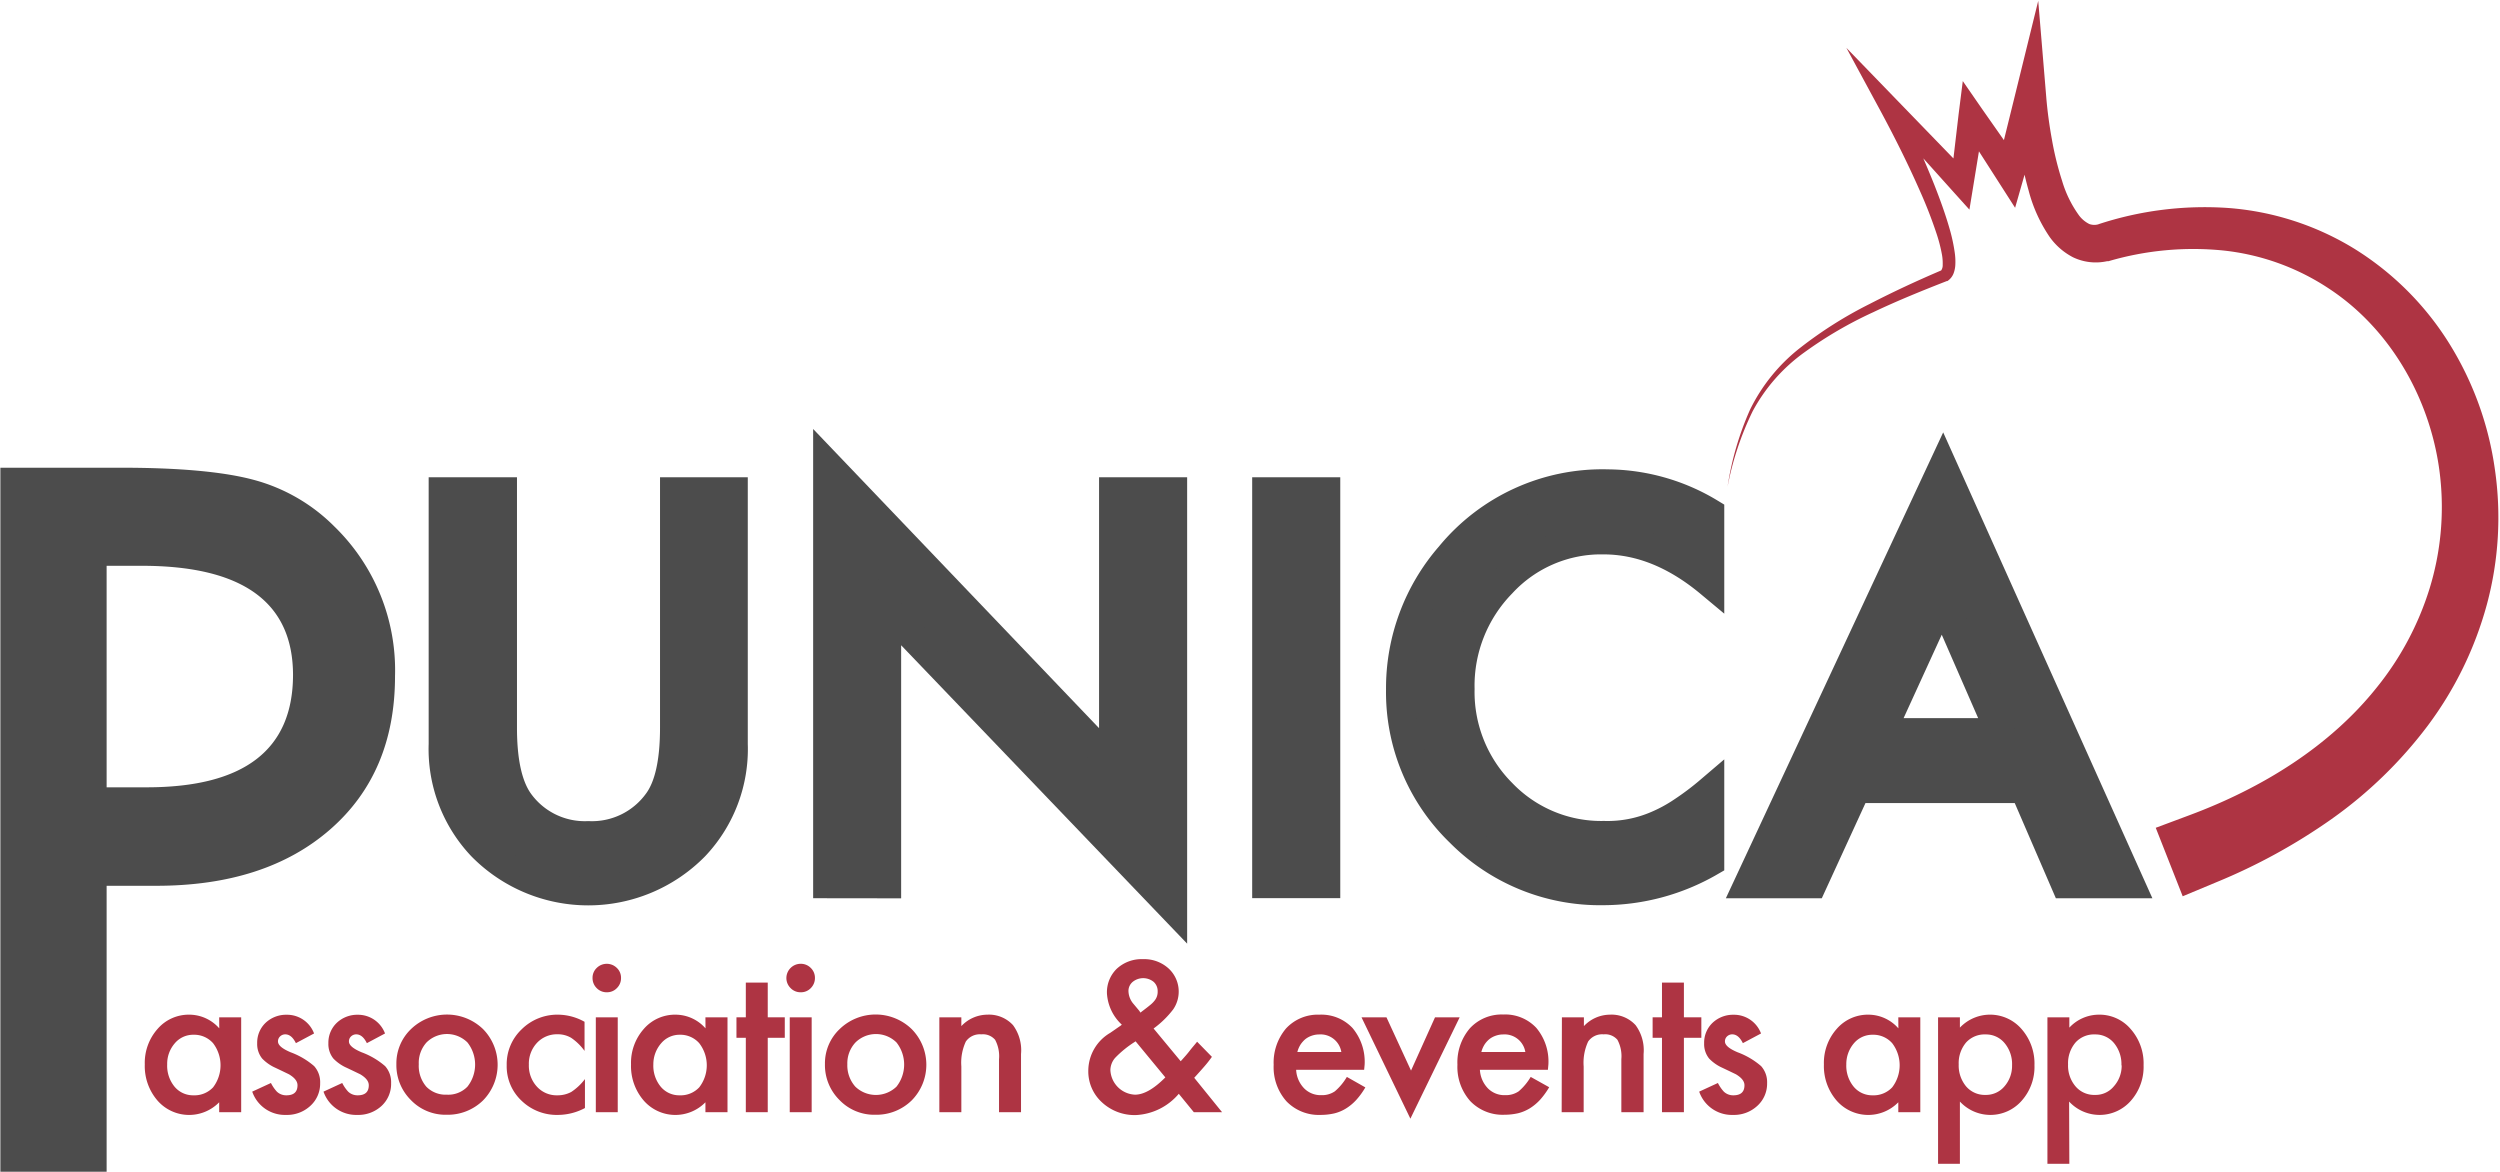<?xml version="1.0" encoding="UTF-8" standalone="no"?>
<svg
   xmlns:dc="http://purl.org/dc/elements/1.1/"
   xmlns:cc="http://creativecommons.org/ns#"
   xmlns:rdf="http://www.w3.org/1999/02/22-rdf-syntax-ns#"
   xmlns:svg="http://www.w3.org/2000/svg"
   xmlns="http://www.w3.org/2000/svg"
   xmlns:sodipodi="http://sodipodi.sourceforge.net/DTD/sodipodi-0.dtd"
   xmlns:inkscape="http://www.inkscape.org/namespaces/inkscape"
   id="Layer_1"
   data-name="Layer 1"
   viewBox="0 0 312.5 146.5"
   version="1.1"
   sodipodi:docname="punica.svg"
   width="312.5"
   height="146.5"
   inkscape:version="0.92.3 (2405546, 2018-03-11)">
  <sodipodi:namedview
     pagecolor="#ffffff"
     bordercolor="#666666"
     borderopacity="1"
     objecttolerance="10"
     gridtolerance="10"
     guidetolerance="10"
     inkscape:pageopacity="0"
     inkscape:pageshadow="2"
     inkscape:window-width="2560"
     inkscape:window-height="1025"
     id="namedview65"
     showgrid="false"
     inkscape:zoom="2.9929519"
     inkscape:cx="62.089749"
     inkscape:cy="78.977623"
     inkscape:window-x="1920"
     inkscape:window-y="27"
     inkscape:window-maximized="1"
     inkscape:current-layer="Layer_1" />
  <defs
     id="defs4">
    <style
       id="style2">.cls-1,.cls-3{fill:#4c4c4c;}.cls-1{stroke:#4c4c4c;stroke-miterlimit:10;stroke-width:3.61px;}.cls-2{fill:#ae3443;}</style>
  </defs>
  <title
     id="title6">punica</title>
  <path
     class="cls-1"
     d="m 62.818,61.464 v 29.52 c 0,4.21 0.68,7.29 2.06,9.24 a 10.1,10.1 0 0 0 8.66,4.22 10.14,10.14 0 0 0 8.7,-4.22 q 2.07,-2.84 2.07,-9.24 v -29.52 h 7.36 v 31.55 a 17.68,17.68 0 0 1 -4.82,12.76 18.66,18.66 0 0 1 -26.64,0 17.68,17.68 0 0 1 -4.82,-12.76 V 61.464 Z"
     id="path8"
     inkscape:connector-curvature="0"
     style="fill:#4c4c4c;stroke:#4c4c4c;stroke-width:3.61px;stroke-miterlimit:10" />
  <path
     class="cls-1"
     d="M 103.448,110.474 V 58.124 l 35.74,37.4 V 61.464 h 7.4 V 113.464 L 110.838,76.164 V 110.484 Z"
     id="path10"
     inkscape:connector-curvature="0"
     style="fill:#4c4c4c;stroke:#4c4c4c;stroke-width:3.61px;stroke-miterlimit:10" />
  <path
     class="cls-1"
     d="M 165.728,61.464 V 110.464 h -7.4 V 61.464 Z"
     id="path12"
     inkscape:connector-curvature="0"
     style="fill:#4c4c4c;stroke:#4c4c4c;stroke-width:3.61px;stroke-miterlimit:10" />
  <path
     class="cls-1"
     d="m 213.728,64.094 v 8.76 q -6.42,-5.35 -13.27,-5.36 a 16.89,16.89 0 0 0 -12.73,5.43 18.29,18.29 0 0 0 -5.21,13.2 17.89,17.89 0 0 0 5.21,13 17.2,17.2 0 0 0 12.76,5.3 15.59,15.59 0 0 0 6.63,-1.27 18.77,18.77 0 0 0 3.16,-1.72 35.43,35.43 0 0 0 3.45,-2.6 v 8.92 a 26.77,26.77 0 0 1 -13.34,3.59 24.62,24.62 0 0 1 -17.93,-7.33 24.34,24.34 0 0 1 -7.4,-17.84 25.2,25.2 0 0 1 6.19,-16.7 24.65,24.65 0 0 1 19.72,-9 25.05,25.05 0 0 1 12.76,3.62 z"
     id="path14"
     inkscape:connector-curvature="0"
     style="fill:#4c4c4c;stroke:#4c4c4c;stroke-width:3.61px;stroke-miterlimit:10" />
  <path
     class="cls-1"
     d="m 253.028,98.574 h -21 l -5.46,11.9 h -8 l 24.3,-52.09 23.39,52.09 h -8.09 z m -3,-7 -7.27,-16.66 -7.62,16.66 z"
     id="path16"
     inkscape:connector-curvature="0"
     style="fill:#4c4c4c;stroke:#4c4c4c;stroke-width:3.61px;stroke-miterlimit:10" />
  <path
     class="cls-2"
     d="m 215.948,60.824 a 37.27,37.27 0 0 1 2.81,-9.62 22.15,22.15 0 0 1 6.36,-7.8 51.36,51.36 0 0 1 8.55,-5.39 c 3,-1.55 6,-2.94 9.12,-4.27 l -0.16,0.09 a 1.16,1.16 0 0 0 0.21,-0.73 6.18,6.18 0 0 0 -0.09,-1.26 19.08,19.08 0 0 0 -0.69,-2.67 56.11,56.11 0 0 0 -2.06,-5.29 c -1.53,-3.48 -3.26,-6.92 -5.07,-10.27 l -4.13,-7.63 6.06,6.26 9.46,9.77 -2.49,0.78 1,-8.53 0.52,-4.13 2.4,3.47 4.99,7.12 -3.17,0.53 2.35,-9.53 2.86,-11.62 1,12 c 0.14,1.74 0.39,3.58 0.71,5.33 a 38.51,38.51 0 0 0 1.27,5.16 14.27,14.27 0 0 0 2.11,4.32 3.63,3.63 0 0 0 1.3,1.09 1.85,1.85 0 0 0 1.24,0 l -0.18,0.05 a 42.51,42.51 0 0 1 16.25,-2.06 35.18,35.18 0 0 1 15.85,5.12 36.89,36.89 0 0 1 11.84,11.84 40.34,40.34 0 0 1 5.7,15.77 41.8,41.8 0 0 1 -1,16.8 44.94,44.94 0 0 1 -7.41,15.2 54.23,54.23 0 0 1 -12,11.65 73.17,73.17 0 0 1 -14.45,7.92 l -4.17,1.74 -3.37,-8.56 4.23,-1.58 c 9.1,-3.39 17.55,-8.61 23.43,-16 a 37.16,37.16 0 0 0 6.57,-12.33 34.55,34.55 0 0 0 1.33,-13.9 c -1,-9.34 -6,-18.38 -13.88,-23.57 a 29.49,29.49 0 0 0 -13.22,-4.78 37.63,37.63 0 0 0 -14.38,1.34 h -0.12 -0.06 a 6.57,6.57 0 0 1 -4.23,-0.49 8.22,8.22 0 0 1 -2.92,-2.53 18.59,18.59 0 0 1 -2.63,-5.78 42.64,42.64 0 0 1 -1.21,-5.77 c -0.27,-1.93 -0.45,-3.81 -0.54,-5.8 l 3.83,0.44 -2.7,9.47 -1.08,3.78 -2.08,-3.25 -4.68,-7.3 2.92,-0.67 -1.38,8.45 -0.49,3 -2,-2.22 -9.08,-10.11 1.93,-1.37 c 1.72,3.49 3.33,7 4.77,10.62 0.71,1.81 1.38,3.64 1.92,5.54 a 21.42,21.42 0 0 1 0.63,2.95 7.73,7.73 0 0 1 0.06,1.61 3.54,3.54 0 0 1 -0.2,0.92 2,2 0 0 1 -0.7,0.93 l -0.08,0.06 h -0.08 c -3.1,1.21 -6.18,2.46 -9.19,3.89 a 50.34,50.34 0 0 0 -8.58,5 21.68,21.68 0 0 0 -6.49,7.37 37.39,37.39 0 0 0 -3.14,9.43 z"
     id="path18"
     inkscape:connector-curvature="0"
     style="fill:#ae3443" />
  <path
     class="cls-3"
     d="m 13.328,110.724 v 35.74 H 0.048 V 58.464 H 15.098 q 11.06,0 16.7,1.54 a 22.34,22.34 0 0 1 10,5.81 25.06,25.06 0 0 1 7.58,18.7 q 0,12.08 -8.09,19.15 -8.09,7.07 -21.8,7.06 z m 0,-12.31 h 5 q 18.3,0 18.3,-14.08 -0.04,-13.61 -18.91,-13.61 h -4.39 z"
     id="path20"
     inkscape:connector-curvature="0"
     style="fill:#4c4c4c" />
  <path
     class="cls-2"
     d="m 27.398,127.164 h 2.75 v 11.86 h -2.75 v -1.24 a 5.25,5.25 0 0 1 -7.7,-0.2 6.59,6.59 0 0 1 -1.6,-4.53 6.39,6.39 0 0 1 1.6,-4.44 5.15,5.15 0 0 1 4,-1.78 5,5 0 0 1 3.71,1.71 z m -6.5,5.89 a 4.12,4.12 0 0 0 0.92,2.78 3,3 0 0 0 2.36,1.08 3.18,3.18 0 0 0 2.46,-1 4.55,4.55 0 0 0 0,-5.51 3.14,3.14 0 0 0 -2.44,-1.06 3,3 0 0 0 -2.36,1.08 3.91,3.91 0 0 0 -0.94,2.63 z"
     id="path22"
     inkscape:connector-curvature="0"
     style="fill:#ae3443" />
  <path
     class="cls-2"
     d="m 39.258,129.184 -2.27,1.21 c -0.36,-0.73 -0.8,-1.1 -1.33,-1.1 a 0.93,0.93 0 0 0 -0.64,0.25 0.84,0.84 0 0 0 -0.27,0.64 c 0,0.46 0.53,0.91 1.58,1.35 a 9.53,9.53 0 0 1 2.94,1.73 3,3 0 0 1 0.75,2.13 3.73,3.73 0 0 1 -1.26,2.87 4.27,4.27 0 0 1 -3,1.1 4.32,4.32 0 0 1 -4.23,-2.91 l 2.34,-1.08 a 4.74,4.74 0 0 0 0.74,1.08 1.68,1.68 0 0 0 1.19,0.46 c 0.93,0 1.39,-0.42 1.39,-1.26 0,-0.49 -0.35,-0.94 -1.07,-1.37 l -0.83,-0.4 -0.84,-0.4 a 5.26,5.26 0 0 1 -1.68,-1.17 2.88,2.88 0 0 1 -0.62,-1.91 3.42,3.42 0 0 1 1.06,-2.56 3.73,3.73 0 0 1 2.63,-1 3.6,3.6 0 0 1 3.42,2.34 z"
     id="path24"
     inkscape:connector-curvature="0"
     style="fill:#ae3443" />
  <path
     class="cls-2"
     d="m 48.128,129.184 -2.27,1.21 c -0.36,-0.73 -0.8,-1.1 -1.33,-1.1 a 0.93,0.93 0 0 0 -0.64,0.25 0.84,0.84 0 0 0 -0.27,0.64 c 0,0.46 0.53,0.91 1.58,1.35 a 9.53,9.53 0 0 1 2.94,1.73 3,3 0 0 1 0.75,2.13 3.73,3.73 0 0 1 -1.22,2.87 4.27,4.27 0 0 1 -3,1.1 4.32,4.32 0 0 1 -4.23,-2.91 l 2.34,-1.08 a 4.74,4.74 0 0 0 0.74,1.08 1.68,1.68 0 0 0 1.19,0.46 c 0.93,0 1.39,-0.42 1.39,-1.26 0,-0.49 -0.35,-0.94 -1.07,-1.37 l -0.83,-0.4 -0.84,-0.4 a 5.26,5.26 0 0 1 -1.69,-1.17 2.88,2.88 0 0 1 -0.62,-1.91 3.42,3.42 0 0 1 1.06,-2.56 3.73,3.73 0 0 1 2.63,-1 3.6,3.6 0 0 1 3.39,2.34 z"
     id="path26"
     inkscape:connector-curvature="0"
     style="fill:#ae3443" />
  <path
     class="cls-2"
     d="m 49.548,133.014 a 5.93,5.93 0 0 1 1.83,-4.38 6.49,6.49 0 0 1 9,0 6.36,6.36 0 0 1 0,8.92 6.31,6.31 0 0 1 -4.54,1.79 6,6 0 0 1 -4.47,-1.83 6.14,6.14 0 0 1 -1.82,-4.5 z m 2.8,0 a 4,4 0 0 0 0.94,2.82 3.37,3.37 0 0 0 2.57,1 3.32,3.32 0 0 0 2.57,-1 4.46,4.46 0 0 0 0,-5.53 3.63,3.63 0 0 0 -5.11,0 3.81,3.81 0 0 0 -0.97,2.75 z"
     id="path28"
     inkscape:connector-curvature="0"
     style="fill:#ae3443" />
  <path
     class="cls-2"
     d="m 73.068,127.724 v 3.64 a 6.67,6.67 0 0 0 -1.68,-1.64 3.27,3.27 0 0 0 -1.71,-0.44 3.4,3.4 0 0 0 -2.57,1.09 3.8,3.8 0 0 0 -1,2.71 3.87,3.87 0 0 0 1,2.74 3.32,3.32 0 0 0 2.56,1.09 3.56,3.56 0 0 0 1.74,-0.42 6.9,6.9 0 0 0 1.71,-1.61 v 3.62 a 7.24,7.24 0 0 1 -3.33,0.86 6.34,6.34 0 0 1 -4.6,-1.78 5.89,5.89 0 0 1 -1.85,-4.44 6,6 0 0 1 1.87,-4.48 6.33,6.33 0 0 1 4.6,-1.83 6.87,6.87 0 0 1 3.26,0.89 z"
     id="path30"
     inkscape:connector-curvature="0"
     style="fill:#ae3443" />
  <path
     class="cls-2"
     d="m 74.068,122.234 a 1.69,1.69 0 0 1 0.52,-1.24 1.79,1.79 0 0 1 2.52,0 1.68,1.68 0 0 1 0.52,1.25 1.72,1.72 0 0 1 -0.52,1.27 1.68,1.68 0 0 1 -1.25,0.52 1.72,1.72 0 0 1 -1.27,-0.52 1.74,1.74 0 0 1 -0.52,-1.28 z m 3.15,4.93 v 11.86 h -2.74 v -11.86 z"
     id="path32"
     inkscape:connector-curvature="0"
     style="fill:#ae3443" />
  <path
     class="cls-2"
     d="m 88.178,127.164 h 2.76 v 11.86 h -2.76 v -1.24 a 5.25,5.25 0 0 1 -7.7,-0.2 6.59,6.59 0 0 1 -1.6,-4.53 6.39,6.39 0 0 1 1.6,-4.44 5.15,5.15 0 0 1 4,-1.78 5,5 0 0 1 3.71,1.71 z m -6.51,5.89 a 4.12,4.12 0 0 0 0.92,2.78 3,3 0 0 0 2.36,1.08 3.18,3.18 0 0 0 2.46,-1 4.51,4.51 0 0 0 0,-5.51 3.14,3.14 0 0 0 -2.44,-1.06 3,3 0 0 0 -2.3,1.04 4,4 0 0 0 -1,2.67 z"
     id="path34"
     inkscape:connector-curvature="0"
     style="fill:#ae3443" />
  <path
     class="cls-2"
     d="m 95.968,129.724 v 9.3 h -2.74 v -9.3 h -1.17 v -2.56 h 1.17 v -4.34 h 2.74 v 4.34 h 2.13 v 2.56 z"
     id="path36"
     inkscape:connector-curvature="0"
     style="fill:#ae3443" />
  <path
     class="cls-2"
     d="m 98.298,122.234 a 1.79,1.79 0 0 1 1.78,-1.76 1.74,1.74 0 0 1 1.27,0.52 1.71,1.71 0 0 1 0.52,1.25 1.76,1.76 0 0 1 -0.52,1.27 1.68,1.68 0 0 1 -1.26,0.52 1.71,1.71 0 0 1 -1.26,-0.52 1.75,1.75 0 0 1 -0.53,-1.28 z m 3.16,4.93 v 11.86 h -2.74 v -11.86 z"
     id="path38"
     inkscape:connector-curvature="0"
     style="fill:#ae3443" />
  <path
     class="cls-2"
     d="m 103.118,133.014 a 5.9,5.9 0 0 1 1.84,-4.38 6.47,6.47 0 0 1 9,0 6.34,6.34 0 0 1 0,8.92 6.29,6.29 0 0 1 -4.54,1.79 6,6 0 0 1 -4.47,-1.83 6.14,6.14 0 0 1 -1.83,-4.5 z m 2.8,0 a 4,4 0 0 0 1,2.82 3.71,3.71 0 0 0 5.14,0 4.46,4.46 0 0 0 0,-5.53 3.65,3.65 0 0 0 -5.12,0 3.81,3.81 0 0 0 -1.02,2.75 z"
     id="path40"
     inkscape:connector-curvature="0"
     style="fill:#ae3443" />
  <path
     class="cls-2"
     d="m 117.418,127.164 h 2.75 v 1.1 a 4.5,4.5 0 0 1 3.24,-1.43 4.07,4.07 0 0 1 3.22,1.31 5.28,5.28 0 0 1 1,3.61 v 7.27 h -2.75 v -6.62 a 4.33,4.33 0 0 0 -0.49,-2.43 2,2 0 0 0 -1.72,-0.68 2.12,2.12 0 0 0 -1.94,0.9 6.27,6.27 0 0 0 -0.56,3.11 v 5.72 h -2.75 z"
     id="path42"
     inkscape:connector-curvature="0"
     style="fill:#ae3443" />
  <path
     class="cls-2"
     d="m 144.198,128.564 3.39,4.09 0.11,-0.12 c 0.36,-0.4 0.71,-0.79 1,-1.17 0.29,-0.38 0.64,-0.77 0.94,-1.15 l 1.85,1.89 a 14.19,14.19 0 0 1 -0.89,1.14 c -0.37,0.43 -0.81,0.92 -1.32,1.48 l 3.48,4.3 h -3.53 l -1.88,-2.3 a 7.49,7.49 0 0 1 -5.37,2.66 6,6 0 0 1 -4.23,-1.59 5.22,5.22 0 0 1 -1.71,-4 5.51,5.51 0 0 1 2.71,-4.67 l 1.22,-0.84 0.09,-0.06 0.17,-0.14 a 5.8,5.8 0 0 1 -1.86,-3.91 4.1,4.1 0 0 1 1.24,-3.09 4.57,4.57 0 0 1 3.26,-1.19 4.52,4.52 0 0 1 3.2,1.16 3.93,3.93 0 0 1 0.58,5.12 11.91,11.91 0 0 1 -2.45,2.39 z m -2.25,1.6 -0.16,0.11 a 13.28,13.28 0 0 0 -2.37,1.93 2.38,2.38 0 0 0 -0.62,1.55 3.22,3.22 0 0 0 3.08,3.08 c 1.1,0 2.36,-0.72 3.79,-2.16 z m 0.61,-3.59 0.23,-0.18 q 0.6,-0.45 1,-0.78 a 3.23,3.23 0 0 0 0.56,-0.57 1.71,1.71 0 0 0 0.36,-1.1 1.55,1.55 0 0 0 -0.5,-1.21 2.08,2.08 0 0 0 -2.62,0 1.47,1.47 0 0 0 -0.53,1.16 2.55,2.55 0 0 0 0.66,1.63 l 0.71,0.85 a 1.67,1.67 0 0 0 0.13,0.2 z"
     id="path44"
     inkscape:connector-curvature="0"
     style="fill:#ae3443" />
  <path
     class="cls-2"
     d="m 170.518,133.724 h -8.5 a 3.57,3.57 0 0 0 1,2.32 2.89,2.89 0 0 0 2.15,0.85 2.82,2.82 0 0 0 1.69,-0.48 7.09,7.09 0 0 0 1.5,-1.8 l 2.31,1.31 a 9.22,9.22 0 0 1 -1.13,1.56 6.07,6.07 0 0 1 -1.28,1.07 5,5 0 0 1 -1.47,0.62 7.72,7.72 0 0 1 -1.71,0.19 5.62,5.62 0 0 1 -4.27,-1.7 6.42,6.42 0 0 1 -1.6,-4.56 6.61,6.61 0 0 1 1.55,-4.55 5.41,5.41 0 0 1 4.17,-1.72 5.35,5.35 0 0 1 4.14,1.67 6.58,6.58 0 0 1 1.51,4.59 z m -2.85,-2.22 a 2.63,2.63 0 0 0 -2.76,-2.2 2.9,2.9 0 0 0 -0.94,0.16 2.69,2.69 0 0 0 -0.8,0.43 3.35,3.35 0 0 0 -0.61,0.69 3.31,3.31 0 0 0 -0.39,0.92 z"
     id="path46"
     inkscape:connector-curvature="0"
     style="fill:#ae3443" />
  <path
     class="cls-2"
     d="m 173.308,127.164 3.07,6.66 3,-6.66 h 3.08 l -6.16,12.67 -6.11,-12.67 z"
     id="path48"
     inkscape:connector-curvature="0"
     style="fill:#ae3443" />
  <path
     class="cls-2"
     d="m 193.488,133.724 h -8.5 a 3.62,3.62 0 0 0 1,2.32 2.89,2.89 0 0 0 2.16,0.85 2.84,2.84 0 0 0 1.69,-0.48 7.09,7.09 0 0 0 1.5,-1.8 l 2.31,1.29 a 9.8,9.8 0 0 1 -1.13,1.56 6.33,6.33 0 0 1 -1.28,1.07 5.28,5.28 0 0 1 -1.47,0.62 7.74,7.74 0 0 1 -1.72,0.19 5.6,5.6 0 0 1 -4.26,-1.7 6.43,6.43 0 0 1 -1.61,-4.56 6.56,6.56 0 0 1 1.56,-4.55 5.4,5.4 0 0 1 4.16,-1.72 5.32,5.32 0 0 1 4.14,1.67 6.53,6.53 0 0 1 1.51,4.59 z m -2.82,-2.22 a 2.63,2.63 0 0 0 -2.77,-2.2 2.84,2.84 0 0 0 -0.93,0.16 2.69,2.69 0 0 0 -0.8,0.43 3.08,3.08 0 0 0 -0.61,0.69 3.31,3.31 0 0 0 -0.39,0.92 z"
     id="path50"
     inkscape:connector-curvature="0"
     style="fill:#ae3443" />
  <path
     class="cls-2"
     d="m 195.238,127.164 h 2.75 v 1.1 a 4.5,4.5 0 0 1 3.24,-1.43 4.07,4.07 0 0 1 3.22,1.31 5.28,5.28 0 0 1 1,3.61 v 7.27 h -2.78 v -6.62 a 4.33,4.33 0 0 0 -0.49,-2.43 2,2 0 0 0 -1.72,-0.68 2.12,2.12 0 0 0 -1.94,0.9 6.27,6.27 0 0 0 -0.56,3.11 v 5.72 h -2.75 z"
     id="path52"
     inkscape:connector-curvature="0"
     style="fill:#ae3443" />
  <path
     class="cls-2"
     d="m 210.488,129.724 v 9.3 h -2.74 v -9.3 h -1.17 v -2.56 h 1.17 v -4.34 h 2.74 v 4.34 h 2.18 v 2.56 z"
     id="path54"
     inkscape:connector-curvature="0"
     style="fill:#ae3443" />
  <path
     class="cls-2"
     d="m 220.128,129.184 -2.27,1.21 c -0.36,-0.73 -0.8,-1.1 -1.33,-1.1 a 0.93,0.93 0 0 0 -0.64,0.25 0.84,0.84 0 0 0 -0.27,0.64 c 0,0.46 0.53,0.91 1.58,1.35 a 9.53,9.53 0 0 1 2.94,1.73 3,3 0 0 1 0.75,2.13 3.73,3.73 0 0 1 -1.26,2.87 4.27,4.27 0 0 1 -3,1.1 4.32,4.32 0 0 1 -4.23,-2.91 l 2.34,-1.08 a 4.74,4.74 0 0 0 0.74,1.08 1.68,1.68 0 0 0 1.19,0.46 c 0.93,0 1.39,-0.42 1.39,-1.26 0,-0.49 -0.35,-0.94 -1.07,-1.37 l -0.83,-0.4 -0.84,-0.4 a 5.26,5.26 0 0 1 -1.68,-1.17 2.88,2.88 0 0 1 -0.62,-1.91 3.42,3.42 0 0 1 1.06,-2.56 3.73,3.73 0 0 1 2.63,-1 3.6,3.6 0 0 1 3.42,2.34 z"
     id="path56"
     inkscape:connector-curvature="0"
     style="fill:#ae3443" />
  <path
     class="cls-2"
     d="m 237.288,127.164 h 2.75 v 11.86 h -2.75 v -1.24 a 5.25,5.25 0 0 1 -7.7,-0.2 6.59,6.59 0 0 1 -1.6,-4.53 6.39,6.39 0 0 1 1.6,-4.44 5.15,5.15 0 0 1 4,-1.78 5,5 0 0 1 3.71,1.71 z m -6.5,5.89 a 4.12,4.12 0 0 0 0.92,2.78 3,3 0 0 0 2.36,1.08 3.18,3.18 0 0 0 2.46,-1 4.55,4.55 0 0 0 0,-5.51 3.14,3.14 0 0 0 -2.44,-1.06 3,3 0 0 0 -2.36,1.08 4,4 0 0 0 -0.94,2.63 z"
     id="path58"
     inkscape:connector-curvature="0"
     style="fill:#ae3443" />
  <path
     class="cls-2"
     d="m 244.988,145.474 h -2.73 v -18.31 h 2.73 v 1.29 a 5.2,5.2 0 0 1 7.71,0.18 6.53,6.53 0 0 1 1.61,4.52 6.36,6.36 0 0 1 -1.6,4.44 5.19,5.19 0 0 1 -7.72,0.1 z m 6.52,-12.31 a 4.07,4.07 0 0 0 -0.93,-2.77 3,3 0 0 0 -2.36,-1.09 3.13,3.13 0 0 0 -2.45,1 4,4 0 0 0 -0.93,2.75 4.07,4.07 0 0 0 0.93,2.75 3.07,3.07 0 0 0 2.44,1.06 3,3 0 0 0 2.35,-1.07 3.89,3.89 0 0 0 0.95,-2.63 z"
     id="path60"
     inkscape:connector-curvature="0"
     style="fill:#ae3443" />
  <path
     class="cls-2"
     d="m 258.668,145.474 h -2.74 v -18.31 h 2.74 v 1.29 a 5.06,5.06 0 0 1 3.67,-1.62 5.11,5.11 0 0 1 4,1.8 6.49,6.49 0 0 1 1.61,4.52 6.4,6.4 0 0 1 -1.59,4.44 5.19,5.19 0 0 1 -7.72,0.1 z m 6.51,-12.31 a 4.12,4.12 0 0 0 -0.92,-2.77 3,3 0 0 0 -2.37,-1.09 3.11,3.11 0 0 0 -2.44,1 4,4 0 0 0 -0.94,2.75 4,4 0 0 0 0.94,2.75 3.05,3.05 0 0 0 2.43,1.06 2.94,2.94 0 0 0 2.35,-1.07 3.84,3.84 0 0 0 0.98,-2.63 z"
     id="path62"
     inkscape:connector-curvature="0"
     style="fill:#ae3443" />
</svg>
